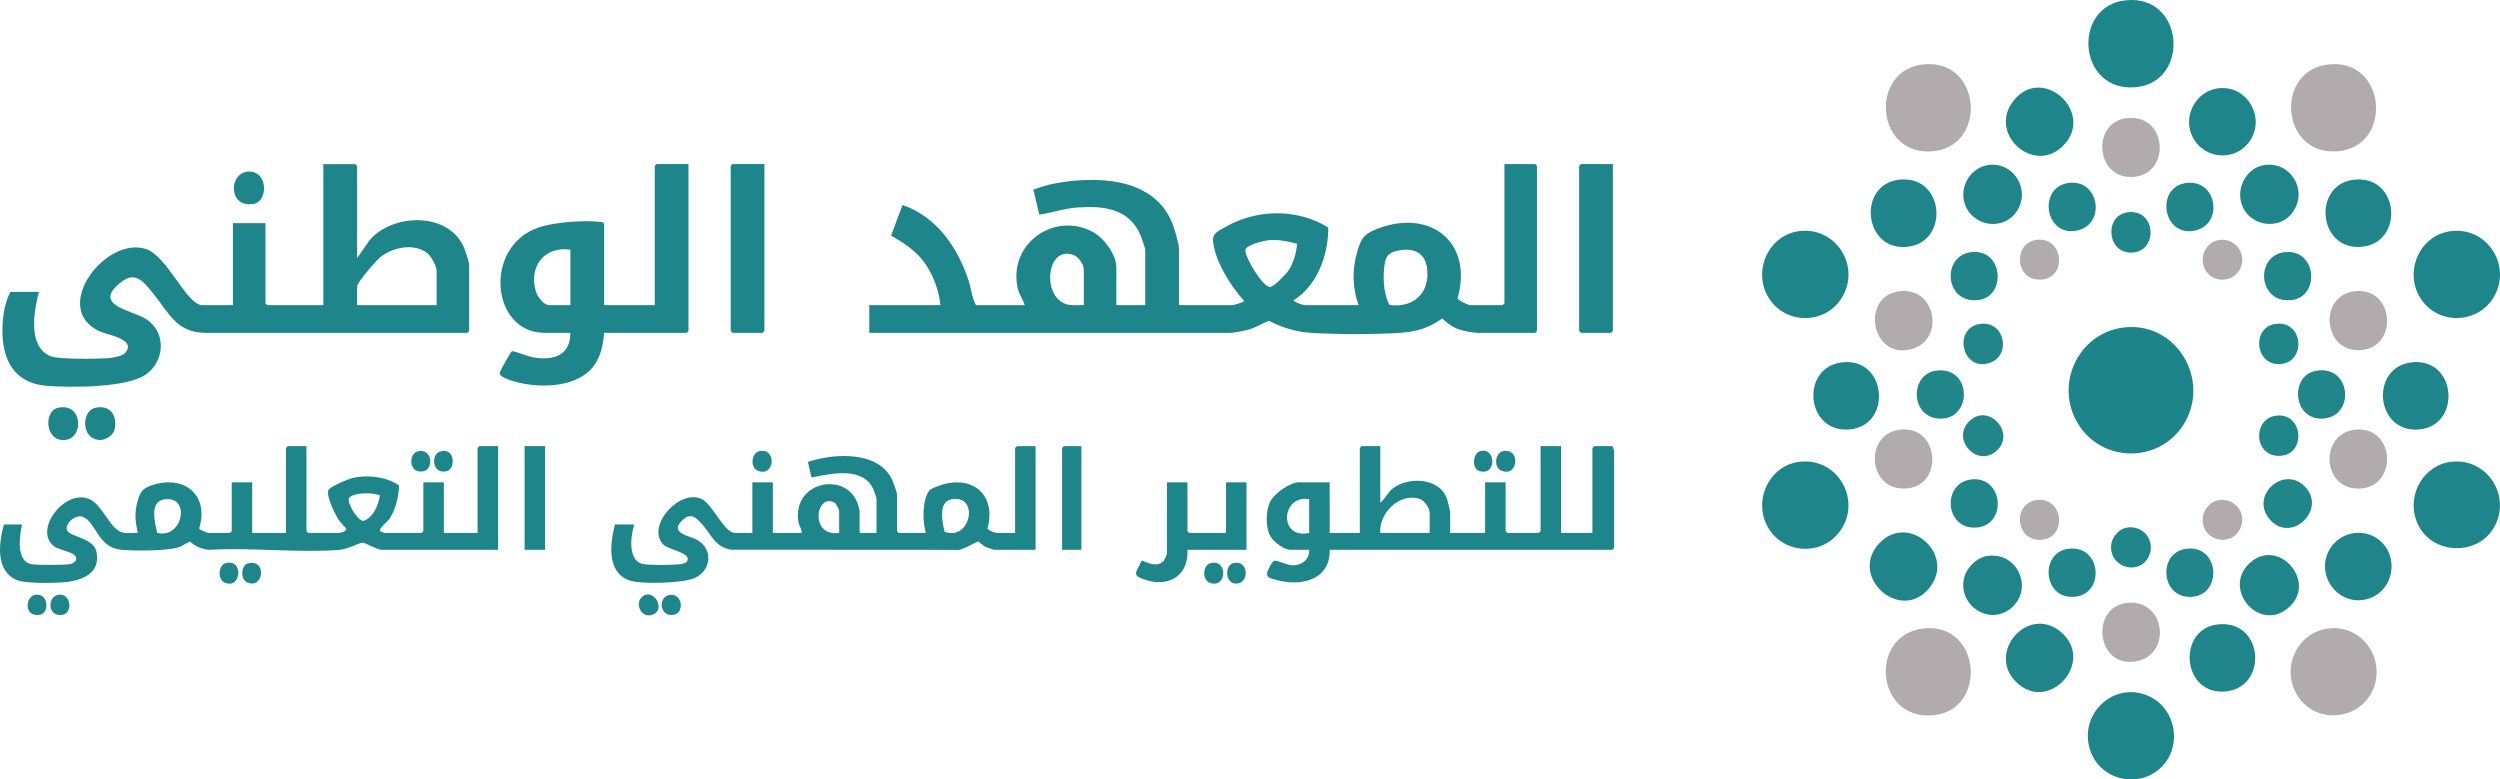 <?xml version="1.0" encoding="UTF-8"?>
<svg id="Layer_2" data-name="Layer 2" xmlns="http://www.w3.org/2000/svg" viewBox="0 0 3646.66 1136.99">
  <defs>
    <style>
      .cls-1 {
        fill: #1d858a;
      }

      .cls-2 {
        fill: #1f858a;
      }

      .cls-3 {
        fill: #b1abae;
      }

      .cls-4 {
        fill: #20868a;
      }

      .cls-5 {
        fill: #1e858a;
      }

      .cls-6 {
        fill: #21868a;
      }

      .cls-7 {
        fill: #b1abad;
      }

      .cls-8 {
        fill: #b2abae;
      }
    </style>
  </defs>
  <g id="Layer_1-2" data-name="Layer 1">
    <g>
      <path class="cls-1" d="M3103.57,477.17c72.6-4.25,119.25,76.23,83.54,138.7-34.91,61.06-123.22,60.71-157.67-.61-33.32-59.31,5.99-134.1,74.13-138.09Z"/>
      <path class="cls-5" d="M2625.95,336.95c52.98-5.46,88.41,52.05,60.76,97.22-24.83,40.57-84.59,39.5-108.05-1.87-22.1-38.96,2.07-90.7,47.29-95.36Z"/>
      <path class="cls-5" d="M2625.95,673.47c58.04-5.98,92.34,62.25,54.38,105.8-28.51,32.7-81.11,26.76-102.01-11.03-21.54-38.94,2.83-90.15,47.63-94.76Z"/>
      <path class="cls-5" d="M3576.5,673.47c51.54-5.26,86.74,49.66,62.04,94.76s-96.2,41.25-114.2-9.49c-13.49-38.02,11.46-81.12,52.17-85.27Z"/>
      <path class="cls-5" d="M3576.5,336.95c51.83-5.34,87.15,50.36,61.7,95.35-21.33,37.71-74.56,42.75-102.6,9.5-32.29-38.29-9.16-99.7,40.9-104.86Z"/>
      <path class="cls-5" d="M3100.76.44c86.21-8.89,94.39,120.27,13.73,126.84-84.24,6.86-92.42-118.72-13.73-126.84Z"/>
      <path class="cls-5" d="M3152.97,1118.75c-32.16,32.16-87.88,20.05-103.44-22.55-19.89-54.45,35.71-106.15,87.76-79.36,37.53,19.31,45.56,72.03,15.68,101.91Z"/>
      <path class="cls-7" d="M2807.28,916.51c83.07-7.55,92.11,120.31,11.86,126.84-84.79,6.9-93.17-119.45-11.86-126.84Z"/>
      <path class="cls-7" d="M2805.39,93.9c85.35-9.13,94.68,120.59,12.81,126.86-82.96,6.35-91.76-118.41-12.81-126.86Z"/>
      <path class="cls-7" d="M3397.05,93.91c85.21-8.69,93.8,121.35,11.86,126.84-82.88,5.55-91.17-118.75-11.86-126.84Z"/>
      <path class="cls-7" d="M3398.92,916.51c45.08-3.86,77.82,39.87,64.92,82.69-14.95,49.6-81.99,60.47-111.29,17.34-27.38-40.29-2.35-95.86,46.37-100.03Z"/>
      <path class="cls-2" d="M2769.88,262.16c66.47-8.04,74.49,90.84,12.73,97.79-64.25,7.23-74.03-90.37-12.73-97.79Z"/>
      <path class="cls-2" d="M3433.48,262.16c66.99-7.7,74.16,92.53,10.94,97.88-63.55,5.38-71.46-90.92-10.94-97.88Z"/>
      <path class="cls-2" d="M2741.44,792.24c42.75-45.04,111.81,16.88,73.05,65.12-42.2,52.52-118.99-16.72-73.05-65.12Z"/>
      <path class="cls-2" d="M3475.42,792.24c23.36,24.88,14.34,67.97-17.88,80.08-43.92,16.51-82.91-32.44-58.83-71.92,16.44-26.95,54.88-31.4,76.7-8.16Z"/>
      <path class="cls-2" d="M2940.52,994.43c-42.8-42.76,17.43-112.35,65.11-73.06,52.13,42.95-17.12,121.01-65.11,73.06Z"/>
      <path class="cls-5" d="M3008.09,213.9c-42.77,40.64-108.64-19.28-71.09-66.9,42.9-54.4,121.44,19.05,71.09,66.9Z"/>
      <path class="cls-5" d="M3239.1,128.5c40.45-2.17,65.3,44.05,42.62,77.23-20.08,29.39-63.85,27.46-81.86-3.03-18.38-31.13,2.89-72.25,39.23-74.2Z"/>
      <path class="cls-5" d="M2686.69,528.57c66.05-8.01,73.97,92.61,10.94,97.87-63.81,5.33-71.89-90.48-10.94-97.87Z"/>
      <path class="cls-5" d="M3517.6,528.56c66.35-7.59,73.29,92.67,10.94,97.88-64.13,5.36-71.88-90.91-10.94-97.88Z"/>
      <path class="cls-2" d="M3234.4,910.89c68.62-8.28,74.74,94.1,10.01,97.87-62.23,3.62-68.43-90.82-10.01-97.87Z"/>
      <path class="cls-2" d="M2900.71,240.64c37.64-4.83,62.21,37.83,40.42,68.47-21.58,30.35-69.17,19.39-76.53-16.94-4.79-23.65,11.8-48.41,36.11-51.53Z"/>
      <path class="cls-2" d="M3303.55,240.64c37.71-5.14,62.8,36.27,41.56,67.74-20.54,30.43-68.25,21.13-76.42-14.67-5.4-23.65,10.29-49.72,34.86-53.07Z"/>
      <path class="cls-2" d="M3281.67,821.22c42.68-39.1,101.34,30.26,54.33,66.95-42.42,33.11-94.78-29.89-54.33-66.95Z"/>
      <path class="cls-2" d="M2899.77,810.84c44.4-5.68,67.16,49.4,32.95,76.89-31.55,25.36-76.51-5.02-68-43.71,3.5-15.93,18.68-31.09,35.05-33.18Z"/>
      <path class="cls-3" d="M2770.81,424.81c53.63-6.47,66.34,70.65,17.94,84.31-59.44,16.77-75.76-77.34-17.94-84.31Z"/>
      <path class="cls-3" d="M3435.37,626.73c61.29-6.23,62.91,91.34-.26,85.71-49.02-4.37-49.98-80.6.26-85.71Z"/>
      <path class="cls-3" d="M2771.74,626.71c57.21-6.28,63.54,80.08,10.84,85.63-58.54,6.16-64.9-79.69-10.84-85.63Z"/>
      <path class="cls-3" d="M3434.42,424.81c57.67-6.91,64.45,79.41,11.79,85.64-57.75,6.83-65.71-79.18-11.79-85.64Z"/>
      <path class="cls-3" d="M3107.33,879.06c51.59-.99,59.75,75.37,9.56,85.36-60.91,12.12-69.27-84.22-9.56-85.36Z"/>
      <path class="cls-3" d="M3101.68,172.42c60.97-7.44,65.47,82.97,9.07,85.72-54.77,2.67-59.75-79.54-9.07-85.72Z"/>
      <path class="cls-4" d="M3332.54,367.79c46.86-5.35,52.06,64.36,10.88,69.77-49.99,6.56-54.77-64.76-10.88-69.77Z"/>
      <path class="cls-4" d="M3379.24,540.68c50.24-7.83,56.19,65.37,10.88,69.77-45.68,4.44-51.37-63.45-10.88-69.77Z"/>
      <path class="cls-4" d="M2824.07,540.7c53.52-7.32,53.43,73.62,3.51,69.85-41.16-3.11-42.03-64.58-3.51-69.85Z"/>
      <path class="cls-4" d="M3189.54,266.83c44.82-5.24,54.4,60.8,11.65,69.6-47.02,9.68-57.65-64.23-11.65-69.6Z"/>
      <path class="cls-6" d="M3016.61,800.56c48.65-6.67,54.27,64.7,10.87,69.77-47.54,5.55-52.77-64.02-10.87-69.77Z"/>
      <path class="cls-4" d="M3017.54,266.81c44.15-5.96,54.99,59.33,13.18,69.27-47.51,11.29-59.51-63.01-13.18-69.27Z"/>
      <path class="cls-4" d="M2875.49,367.79c46.92-5.36,51.33,64.46,10.88,69.77-49.93,6.55-55.03-64.73-10.88-69.77Z"/>
      <path class="cls-4" d="M2873.59,699.59c48.09-7.56,55.25,64.96,10.87,69.77-47.06,5.09-52.57-63.21-10.87-69.77Z"/>
      <path class="cls-4" d="M3188.59,800.56c48.53-6.66,53.52,64.79,10.87,69.77-47.67,5.57-53.29-63.95-10.87-69.77Z"/>
      <path class="cls-4" d="M3361.39,709.05c34.64,34.16-21.17,86.49-51.99,46.85-26.58-34.18,21.69-76.73,51.99-46.85Z"/>
      <path class="cls-6" d="M2888.56,472.46c35.9-4.86,45.75,46.04,13.82,56.81-40.8,13.77-54.29-51.33-13.82-56.81Z"/>
      <path class="cls-6" d="M3102.58,309.8c42.99-6.73,46.32,58,6.27,58.69-35.81.61-39.37-53.51-6.27-58.69Z"/>
      <path class="cls-6" d="M3319.44,472.46c40.92-5.54,44.97,56.51,6.28,58.64-36.79,2.03-41.73-53.84-6.28-58.64Z"/>
      <path class="cls-6" d="M2872.29,614.63c28.18-28.19,69.18,17.37,39.87,43.15-28.22,24.82-66.33-16.68-39.87-43.15Z"/>
      <path class="cls-6" d="M3101.64,769.69c25.26-4.71,44.18,20.42,32.05,43.27-14.46,27.22-57.86,14.68-54.13-18.62,1.22-10.87,11.23-22.63,22.08-24.65Z"/>
      <path class="cls-6" d="M3322.29,606.1c37.11-2.4,41.55,55.18,5.31,58.67-40.75,3.92-43.29-56.22-5.31-58.67Z"/>
      <path class="cls-8" d="M3236.24,729.5c21.2-3.35,39.1,15.37,33.41,36.22-9.56,35.04-61.39,25.2-56.29-12.37,1.55-11.41,11.43-22.05,22.88-23.85Z"/>
      <path class="cls-8" d="M3237.19,350.01c26.37-3.6,43.57,26.14,27.31,46.94-11.15,14.25-33.21,14.86-44.82.93-14.1-16.92-4.85-44.83,17.51-47.87Z"/>
      <path class="cls-8" d="M2969.88,729.52c39.64-5.82,45.49,52.39,10.73,57.47-40.94,5.98-45.86-52.31-10.73-57.47Z"/>
      <path class="cls-8" d="M2969.86,349.99c38.9-6.13,46.03,52.33,10.75,57.49-40.83,5.96-46.04-51.92-10.75-57.49Z"/>
    </g>
    <g>
      <path class="cls-5" d="M1267.98,485.5v-40.44h103.72c-1.47-19.14-9.88-41.86-20.38-57.86-13.22-20.13-30.98-31.78-51.52-43.54l16.69-44.65c49.61,16.89,80.27,61.71,96.15,109.5,3.99,12,5.09,25.82,10.92,36.55h71.2c-2.65-8.33-8.1-15.48-10.11-24.17-14.84-64.23,52.11-112.94,109.12-82.76,16.11,8.52,34.59,32.95,34.59,51.55v55.38h42.19v-80c0-3.27-5.05-17.43-6.71-21.42-16.53-39.72-53.92-43.67-92.59-40.98-18.87,1.31-36.71,7.75-55.26,10.39l-8.7-36.56c9.59-3.22,19.32-6.54,29.31-8.49,60.3-11.75,144.09-10.31,172.39,55.11,3.48,8.05,10.8,32.32,10.8,40.19v81.75h78.23c1.89,0,16.67-4.39,16.67-6.15-18.87-20.87-40.61-55.21-44.87-83.41-2.28-15.06,4.62-16.74,16.75-23.86,45.7-26.83,105.79-27.98,150.93.31.22,39.58-15.92,84.7-50.68,106.12,1.46,3.15,14.26,7.01,16.69,7.01h78.23c-8.95-24.71-9.63-50.26-2.62-75.59,6.12-22.14,10.19-28.51,32.02-36.54,77.21-28.42,137.9,21.86,114.94,102.15,1.02,3.17,15.24,9.98,18.27,9.98h47.47l2.64-2.64v-203.07h44.83l2.64,2.64v240.87l-2.64,2.64h-84.38c-6.15,0-20.4-2.81-26.67-4.97-9.34-3.22-17.35-9.35-24.55-15.95-19.2,13.71-37.71,19.39-61.3,20.91-37.69,2.42-92.36,2.43-130.06,0-22.39-1.44-41.59-7.43-61.38-17.59-10.11,3.9-19.02,9.88-29.59,12.78-6.82,1.87-20.3,4.82-26.82,4.82h-526.51ZM1892,355.46c-13.41-3.3-27.11-6.38-41.05-5.12-7.08.64-34.04,6.84-34.41,14.64-.49,10.3,25.13,53.67,35.95,53.68,5.42,0,23.62-18.92,26.96-24,7.39-11.23,11.57-25.83,12.54-39.21ZM2044.57,364.65c-21.49,2.85-24.36,9.98-25.91,30.34-1.23,16.1.63,35.97,8.11,49.85,35.84,4.96,60.05-18.62,54.69-54.69-2.97-20.01-17.51-28.07-36.89-25.49ZM1580.9,445.07v-51.87c0-8.49-8.4-19.35-16.82-21.89-39.43-11.9-44.69,66.67-4.74,73.33,7.09,1.18,14.44.04,21.56.42Z"/>
      <path class="cls-5" d="M520.85,376.5l18.44-26.39c34.66-39.86,116.99-41.26,138.34,12.89,1.65,4.18,6.71,19.8,6.71,23.17v96.7l-2.64,2.64h-381.48c-42.69,0-53.71-28.99-76.54-57.07-11.72-14.41-24.58-33.34-44.75-18.52-47.31,34.75,11.52,41.98,33.04,54.85,30.85,18.44,29.03,61.44,1.12,81.29-27.87,19.82-108.83,19.29-143.24,16.89-54.34-3.78-69.59-45.48-65.82-94.12,1.02-13.2,4.51-31.89,11.4-43.1h41.31c-7.19,27.78-16.97,80.63,17.6,94.04,11.97,4.64,68.15,3.9,83.45,2.63,6.98-.58,20.79-2.54,25.27-8.12,15.75-19.6-25.78-25.58-37.3-30.78-73.41-33.15,8.53-140.11,67.38-120.13,31.4,10.66,59.13,81.7,81.8,81.7h44.83v-119.55h47.47v116.92l2.64,2.64h81.75v-205.7h46.59l2.64,2.64v134.5ZM636.87,445.07v-50.11c0-6.84-8.24-21.88-14.18-26.26-19.48-14.35-49.51-7.99-67.52,6.08-6.24,4.88-34.32,37.32-34.32,43.03v27.25h116.03Z"/>
      <path class="cls-5" d="M447.01,650.77v123.95l2.64,2.64h45.71c1.86,0,10.38-2.89,9.66-6.13-.19-.85-9.04-9.81-11.28-13.35-5.2-8.25-17.87-33.7-14.83-42.62,1.89-5.55,29.77-16.84,36.27-18.28,21.19-4.7,49.3-1.48,66.99,11.25-.76,16.64-5.05,35.96-14.85,49.69-2.44,3.42-17.26,14.31-11.89,17.66,1.79-.42,4.12,1.8,4.97,1.8h54.5l2.64-2.64v-71.21h29.89v73.84h49.22v-123.95l2.64-2.64h27.25v151.2h-169.64c-6.97,0-24.42-10.58-28.13-10.46-4.38.15-21.62,9.59-33.33,10.52-61.04,4.82-128.28-3.79-189.99,0-10.54-.74-20.61-4.96-28.32-12.19-5.48,2.47-10.26,6.11-15.96,8.21-15.53,5.73-67.9,5.82-85.55,3.72-32.88-3.91-35.31-39.46-54.26-47.7-10.81-4.7-26.38,9.35-23.9,18.49,2.95,10.91,38.84,11.01,43.28,32.44,6.77,32.64-23.63,42.73-49.62,44.51-15.23,1.04-54.2,1.86-66.91-3.55-31.18-13.27-25.97-54.37-18.42-80.91h26.37c-3.63,16.59-9.4,54.79,14.86,58.1,8.46,1.15,48.35,1.23,55.96-.45,2.87-.64,5.61-2.61,7.45-4.89,5.9-12.1-22.26-14.36-30.69-20.34-32.16-22.83,13.48-83.38,49.06-70.15,21.43,7.97,31.49,46.78,52.02,49.94,6.28.97,13.66-.42,20.11.11-3.37-16.71-5.04-28.52-.5-45.32,4.46-16.49,8.92-20.94,25.45-25.53,46.26-12.86,79.14,18.18,64.58,64.43.21,1.38,11.77,6.43,13.3,6.43h31.64l2.64-2.64v-71.21h29.89v73.84h49.22v-123.95l2.64-2.64h27.25ZM554.26,722.87c-8.27-5.16-42.51-4.81-45.54,4.67-2.16,6.75,13.47,33.01,21.67,32.28,15-5.91,21.02-22.32,23.87-36.96ZM229.2,777.18c36.77,9.97,49.92-53.39,11.42-48.91-23.17,2.7-14.77,32.78-11.42,48.91Z"/>
      <path class="cls-5" d="M1510.58,650.77v151.2h-60.65c-.96,0-11.22-3.69-13.02-4.56-3.07-1.5-8.87-7.34-10.1-7.55-1.75-.31-26.07,15.19-33.08,12.18l-326.9-.21c-23.76-3.1-29.5-22.82-43.17-37.7-8.99-9.79-16.17-16.78-28.26-5.32-20.32,19.27,10.97,22.52,22.11,29.05,23.5,13.78,19.56,44.95-4.44,55.43-17.07,7.46-79.55,9.51-96.16,2.98-32.33-12.71-26.88-54.12-19.87-81.23h28.13c-5.33,17.08-10.37,55.06,14.9,58.06,11.61,1.38,39.19,1.16,51.02-.04,3.67-.37,7.63-1.16,10.63-3.43,9.03-13.57-26.49-17.1-34.39-25.53-25.39-27.09,24.94-82.56,56.95-65.75,15.46,8.11,32.34,49.01,47.68,49.01h25.49v-73.84h29.89v73.84h42.19c.04-6.19-4.25-10.71-5.12-16.86-8.31-58.94,69.68-72.96,86.36-26.59.61,1.71,3.14,10.12,3.14,10.92v32.53h24.61v-50.11c0-.7-3.65-11.54-4.39-13.19-15.32-34.22-61.37-23.07-90.39-17.71l-5.35-22.61c38.08-12.71,103.53-16.71,123.32,26.8,1.23,2.69,6.69,18.05,6.69,19.68v54.5l2.64,2.64h39.55c-5.06-16.17-5.64-48.25,5.18-62.05,2.49-3.18,17.97-8.42,22.59-9.52,46-10.95,74.31,20.73,62.09,65.15.65,2.42,11,6.42,12.99,6.42h27.25v-123.95l2.64-2.64h27.25ZM1387.04,728.54c-18.65,3.84-12.56,33.47-9.22,47.09,38.72,14.46,51.4-55.78,9.22-47.09ZM1224.03,777.36v-32.53c0-1.6-4.29-9.95-6.32-11.26-13.41-8.65-23.67,5.22-23.71,18.29-.06,18.41,12.14,28,30.03,25.49Z"/>
      <path class="cls-5" d="M1004.29,239.36v243.5l-2.64,2.64h-120.42c-1.36,15.84-4.08,30.9-12.62,44.52-22.58,36.01-80.63,37.03-117.46,26.67-5.21-1.47-23.83-6.71-22.17-13.2.8-3.15,16.33-30.88,18.05-31.44,13.03,2.87,24.65,9.23,38.41,10.35,27.33,2.22,46.37-7.25,46.56-36.89h-37.8c-77.5,0-89.92-124.91-9.29-153.46,22.6-8,66.5-11.17,90.25-8.38,2.56.3,4.52.22,6.06,2.73v118.68h73.83v-203.07l2.64-2.64h46.59ZM832.01,364.19c-38.58-5.49-61.36,25.4-50.13,61.56,2.25,7.26,11.22,19.31,19.37,19.31h30.76v-80.88Z"/>
      <path class="cls-5" d="M2013.36,650.77v82.63c7.43-5.96,10.68-15.23,18.46-21.09,23.39-17.64,68.54-15.51,79.05,15.87,1.27,3.8,4.45,16.97,4.45,20.17v29.01h50.98v-73.84h29.89v71.21l2.64,2.64h45.71l2.64-2.64v-123.95h29.89v126.59h45.71v-123.95l2.64-2.64h27.25c-.96,2.24,1.76,5.21,1.76,6.15v142.41l-2.64,2.64h-412.24c1.16,44.86-43.53,54.37-79.49,43.46-6.23-1.89-13.26-2.41-11.63-10.5.67-3.31,7.51-17,11.02-17.1,5.08-.14,18.29,6.77,26.68,6.81,12.87.06,24.49-9.05,23.54-22.66h-27.25c-9.18,0-23.87-10.93-28.72-18.75-8.13-13.09-7.75-39.21-.35-52.52,6.4-11.5,28.39-27.19,41.37-27.19h44.83v73.84h43.95v-123.95l2.64-2.64h27.25ZM2085.44,777.36v-29.01c0-6.84-7.44-18.32-14.54-20.62-29.65-9.62-59.85,21.22-57.54,49.63h72.08ZM1909.64,728.13c-40.97-7.12-45.1,59.22,0,49.23v-49.23Z"/>
      <polygon class="cls-5" points="1115.04 239.36 1115.04 482.87 1112.4 485.5 1068.45 485.5 1065.82 482.87 1065.82 242 1068.45 239.36 1115.04 239.36"/>
      <polygon class="cls-5" points="2352.65 239.36 2352.65 482.87 2350.01 485.5 2306.06 485.5 2303.42 482.87 2303.42 242 2306.06 239.36 2352.65 239.36"/>
      <path class="cls-5" d="M1732.09,703.51v71.21l2.64,2.64h53.62v-73.84h29.89v98.46h-86.14c1.91,36.19-25.21,54.59-59.34,44.41-23.85-7.11-15.47-10.61-7.43-28.58,1.39-1.05,21.96,12.89,32.4-.1.88-1.1,4.49-8.93,4.49-9.57v-104.61h29.89Z"/>
      <rect class="cls-5" x="765.2" y="650.77" width="29.89" height="151.2"/>
      <polygon class="cls-5" points="1577.38 650.77 1577.38 801.97 1549.26 801.97 1549.26 653.41 1551.89 650.77 1577.38 650.77"/>
      <path class="cls-5" d="M362.19,250.34c28.96-1.57,29.2,43.06,8.26,46.95-37.96,7.04-37.51-45.36-8.26-46.95Z"/>
      <path class="cls-5" d="M138.85,594.88c21.97-5.02,32.88,11.52,28.27,31.78-1.89,8.28-13.07,15.39-21.44,15.14-27.57-.8-27.24-42.27-6.83-46.93Z"/>
      <path class="cls-5" d="M84.36,594.88c35.99-8.23,38.7,43.07,11.46,46.76-30.19,4.08-32.69-41.9-11.46-46.76Z"/>
      <path class="cls-5" d="M1107.53,658.15c26.13-5.78,22.92,39.2-2.59,28.21-11.03-4.75-8.92-25.66,2.59-28.21Z"/>
      <path class="cls-5" d="M2192.19,658.15c26.13-5.78,22.92,39.2-2.59,28.21-11.03-4.75-8.92-25.66,2.59-28.21Z"/>
      <path class="cls-5" d="M1764.97,821.67c26.15-7.83,25.39,36.68.42,28.74-12.28-3.91-11.03-25.56-.42-28.74Z"/>
      <path class="cls-5" d="M610.03,658.15c20.53-4.43,22.94,25.8,8.01,29.16-22.11,4.97-23.05-25.91-8.01-29.16Z"/>
      <path class="cls-5" d="M362.13,821.68c27.63-6.26,22.25,37.57-.81,28.18-9.88-4.02-9.87-18.6-3.91-25.86,1.34-1.15,3-1.93,4.72-2.32Z"/>
      <path class="cls-5" d="M328.71,821.67c26.96-8.08,23.62,38.77-.81,28.19-11.06-4.79-9.33-25.16.81-28.19Z"/>
      <path class="cls-5" d="M643.42,658.15c20.86-4.55,20.49,25.08,9.38,28.76-22.05,7.29-26.08-25.12-9.38-28.76Z"/>
      <path class="cls-5" d="M936.17,871c16.19-14.88,35.23,16.84,17.11,25-17.71,7.98-27.61-15.36-17.11-25Z"/>
      <path class="cls-5" d="M979.11,867.6c16.42-.22,18.92,25.66,4.59,28.93-22.78,5.2-24.93-28.66-4.59-28.93Z"/>
      <path class="cls-5" d="M86.16,867.39c17.46-1.71,20.58,27.11,4.72,29.44-22.46,3.31-22.05-27.75-4.72-29.44Z"/>
      <path class="cls-5" d="M2158.77,658.14c23.73-7.13,24.9,37.44-1.37,28.77-10.7-3.54-9.27-25.57,1.37-28.77Z"/>
      <path class="cls-5" d="M52.77,867.39c17.49-1.67,20.55,27.11,4.71,29.44-22.92,3.37-21.21-27.87-4.71-29.44Z"/>
      <path class="cls-5" d="M1798.38,821.67c21.82-6.54,24.58,25.78,8.01,29.23-19.14,3.97-21.07-25.31-8.01-29.23Z"/>
    </g>
  </g>
</svg>